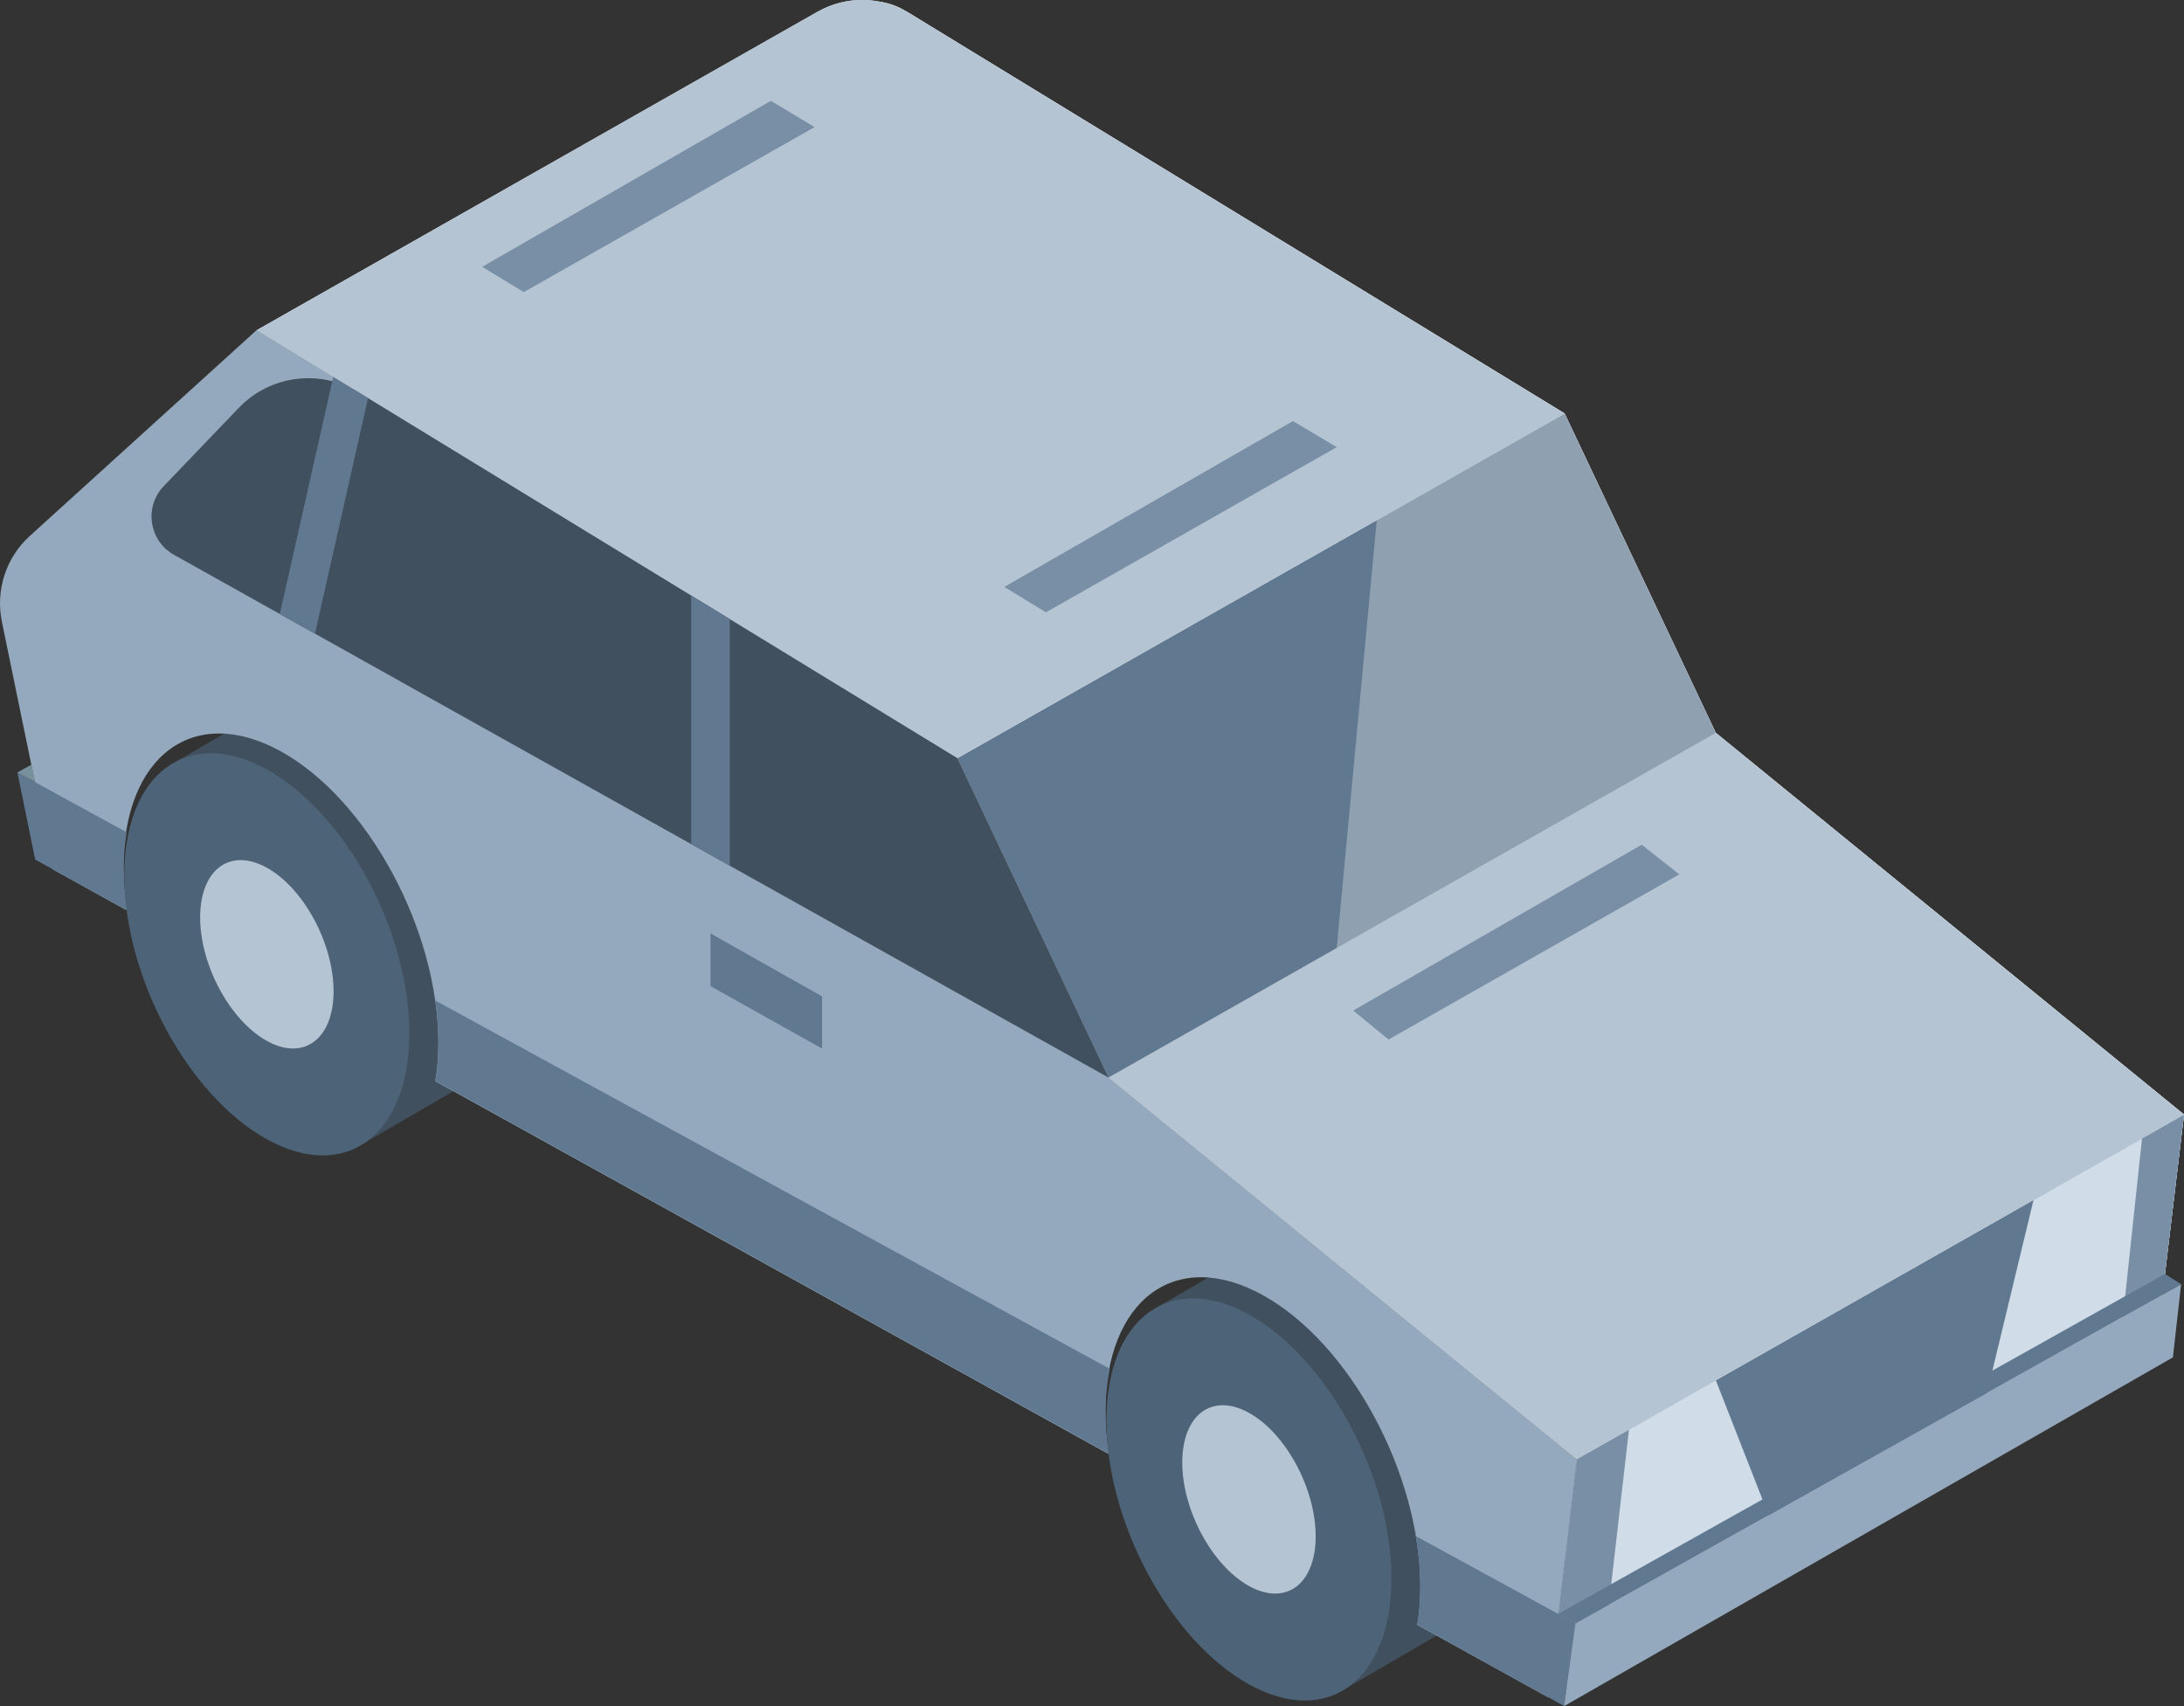 <?xml version="1.0" encoding="UTF-8"?>
<svg id="Layer_2" data-name="Layer 2" xmlns="http://www.w3.org/2000/svg" viewBox="0 0 128 100">
  <rect x="0" y="0" width="128" height="100" fill="#333333" stroke="none"/>
  <defs>
    <style>
      .cls-1 {
        fill: #41505e;
      }

      .cls-2 {
        fill: #607990;
      }

      .cls-3 {
        fill: #4d6378;
      }

      .cls-4 {
        opacity: .3;
      }

      .cls-5 {
        fill: #fff;
      }

      .cls-6 {
        fill: #d0dde8;
      }

      .cls-7 {
        fill: #78909c;
        isolation: isolate;
      }

      .cls-8 {
        fill: #b4c4d3;
      }

      .cls-9 {
        fill: #94a9bd;
      }

      .cls-10 {
        fill: #788fa5;
      }

      .cls-11 {
        fill: #eaebec;
      }
    </style>
  </defs>
  <g id="assets">
    <g id="hex_fleet_management_mono">
      <path class="cls-1" d="M78.43,99.23c-1.43.7-3.25.59-5.23-.51-4.61-2.55-8.35-9.48-8.35-15.46,0-3.34,1.17-5.69,3.01-6.66l7.1-4.13c1.48-.89,3.42-.85,5.55.33,4.61,2.55,8.35,9.48,8.35,15.46,0,3.4-1.21,5.76-3.09,6.7l-7.34,4.26Z"/>
      <path class="cls-3" d="M64.85,83.26c0,5.98,3.74,12.9,8.35,15.46,4.61,2.55,8.35-.22,8.35-6.21s-3.74-12.9-8.35-15.46c-4.61-2.55-8.35.22-8.35,6.21Z"/>
      <path class="cls-8" d="M69.29,85.72c0,2.8,1.75,6.04,3.91,7.24s3.91-.11,3.91-2.91-1.75-6.04-3.91-7.24c-2.16-1.2-3.91.11-3.91,2.91Z"/>
      <path class="cls-1" d="M20.87,67.28c-1.43.7-3.25.59-5.23-.51-4.61-2.55-8.35-9.48-8.35-15.46,0-3.34,1.17-5.69,3.01-6.66l7.1-4.13c1.48-.89,3.42-.85,5.55.33,4.61,2.55,8.35,9.48,8.35,15.46,0,3.4-1.21,5.76-3.09,6.7l-7.34,4.26Z"/>
      <path class="cls-3" d="M7.29,51.31c0,5.98,3.74,12.9,8.35,15.46,4.61,2.55,8.35-.22,8.35-6.21s-3.74-12.9-8.35-15.46c-4.61-2.55-8.35.22-8.35,6.21Z"/>
      <path class="cls-8" d="M11.73,53.77c0,2.8,1.75,6.04,3.91,7.24s3.91-.11,3.91-2.91-1.75-6.04-3.91-7.24c-2.16-1.2-3.91.11-3.91,2.91Z"/>
      <path class="cls-11" d="M38.7,30.76l-3.62-17.49L48.55,1.05c1.24-1.12,3.07-1.3,4.5-.42l38.65,23.61,8.86,18.72,27.44,22.37-1.67,13.96L38.7,30.76Z"/>
      <path class="cls-9" d="M15.05,19.35l41.06,25.09,8.86,18.72,27.44,22.37-1.67,13.96-7.68-4.25c.12-.7.18-1.44.18-2.25,0-6.61-4.13-14.26-9.23-17.08-5.1-2.82-9.23.25-9.23,6.86,0,.8.07,1.63.18,2.45l-39.45-21.85c.12-.7.18-1.44.18-2.25,0-6.61-4.13-14.26-9.23-17.08-5.1-2.82-9.23.25-9.23,6.86,0,.8.07,1.63.18,2.45l-4.31-2.39L.11,36.44c-.38-1.85.24-3.76,1.64-5.03l13.3-12.07Z"/>
      <path class="cls-11" d="M90.74,99.48l35.59-20.2,1.67-13.96-27.44-22.37-8.86-18.72L53.29.77c-1.64-1-3.69-1.03-5.36-.09L15.05,19.35l41.06,25.09,8.86,18.72,27.44,22.37-1.67,13.96Z"/>
      <polygon class="cls-2" points="126.33 79.29 90.74 99.48 92.41 85.53 128 65.33 126.33 79.29"/>
      <polygon class="cls-6" points="104.73 91.55 90.74 99.48 92.41 85.53 100.56 80.9 104.73 91.55"/>
      <polygon class="cls-6" points="119.18 70.34 128 65.33 126.33 79.29 115.55 85.4 119.18 70.34"/>
      <polygon class="cls-10" points="92.41 85.53 95.47 83.8 94.01 96.53 124.15 79.75 125.54 66.73 128 65.33 126.33 79.29 90.74 99.48 92.41 85.53"/>
      <polygon class="cls-8" points="64.97 63.16 92.41 85.53 128 65.33 100.56 42.96 64.97 63.16"/>
      <polygon class="cls-2" points="56.11 44.44 64.97 63.16 100.56 42.96 91.7 24.24 56.11 44.44"/>
      <g class="cls-4">
        <polygon class="cls-5" points="80.69 30.48 78.34 55.58 100.56 42.96 91.7 24.24 80.69 30.48"/>
      </g>
      <path class="cls-8" d="M15.05,19.35l41.06,25.09,35.59-20.2L53.29.77c-1.64-1-3.69-1.03-5.36-.09L15.05,19.35Z"/>
      <path class="cls-2" d="M82.97,90.03c.17.99.28,1.99.28,2.95,0,.8-.07,1.55-.18,2.25l8.61,4.77.66-4.85-9.37-5.12ZM25.52,63.36c.12-.7.18-1.44.18-2.25s-.07-1.63-.18-2.46l39.52,21.58c-.15.78-.25,1.61-.25,2.52,0,.8.07,1.63.18,2.45l-39.45-21.85ZM2.06,50.37l-1.04-5.09,6.4,3.5c-.1.66-.17,1.36-.17,2.12,0,.8.07,1.63.18,2.45l-5.37-2.97Z"/>
      <polygon class="cls-7" points="2.06 45.84 1.01 45.28 1.84 44.82 2.06 45.84"/>
      <polygon class="cls-9" points="91.67 100 127.35 79.56 127.83 75.27 92.34 95.15 91.67 100"/>
      <polygon class="cls-2" points="127.83 75.27 126.88 74.67 91.33 94.59 92.34 95.15 127.83 75.27"/>
      <path class="cls-1" d="M13.99,23.91l-4.39,4.58c-1.17,1.22-.87,3.21.6,4.03l54.77,30.64-8.86-18.72L21.02,23c-2.27-1.39-5.19-1.01-7.03.91Z"/>
      <polygon class="cls-10" points="98.42 51.25 96.22 49.51 79.31 59.23 81.38 60.93 98.42 51.25"/>
      <polygon class="cls-10" points="47.74 7.45 45.18 5.91 28.26 15.64 30.7 17.12 47.74 7.45"/>
      <polygon class="cls-10" points="78.34 26.21 75.78 24.68 58.86 34.4 61.3 35.89 78.34 26.21"/>
      <polygon class="cls-2" points="42.77 36.28 42.77 50.74 40.51 49.47 40.51 34.9 42.77 36.28"/>
      <polygon class="cls-2" points="21.57 23.33 18.46 37.14 16.4 35.99 19.53 22.09 21.57 23.33"/>
      <polygon class="cls-2" points="41.64 54.71 41.64 57.8 48.18 61.46 48.18 58.4 41.64 54.71"/>
    </g>
  </g>
</svg>